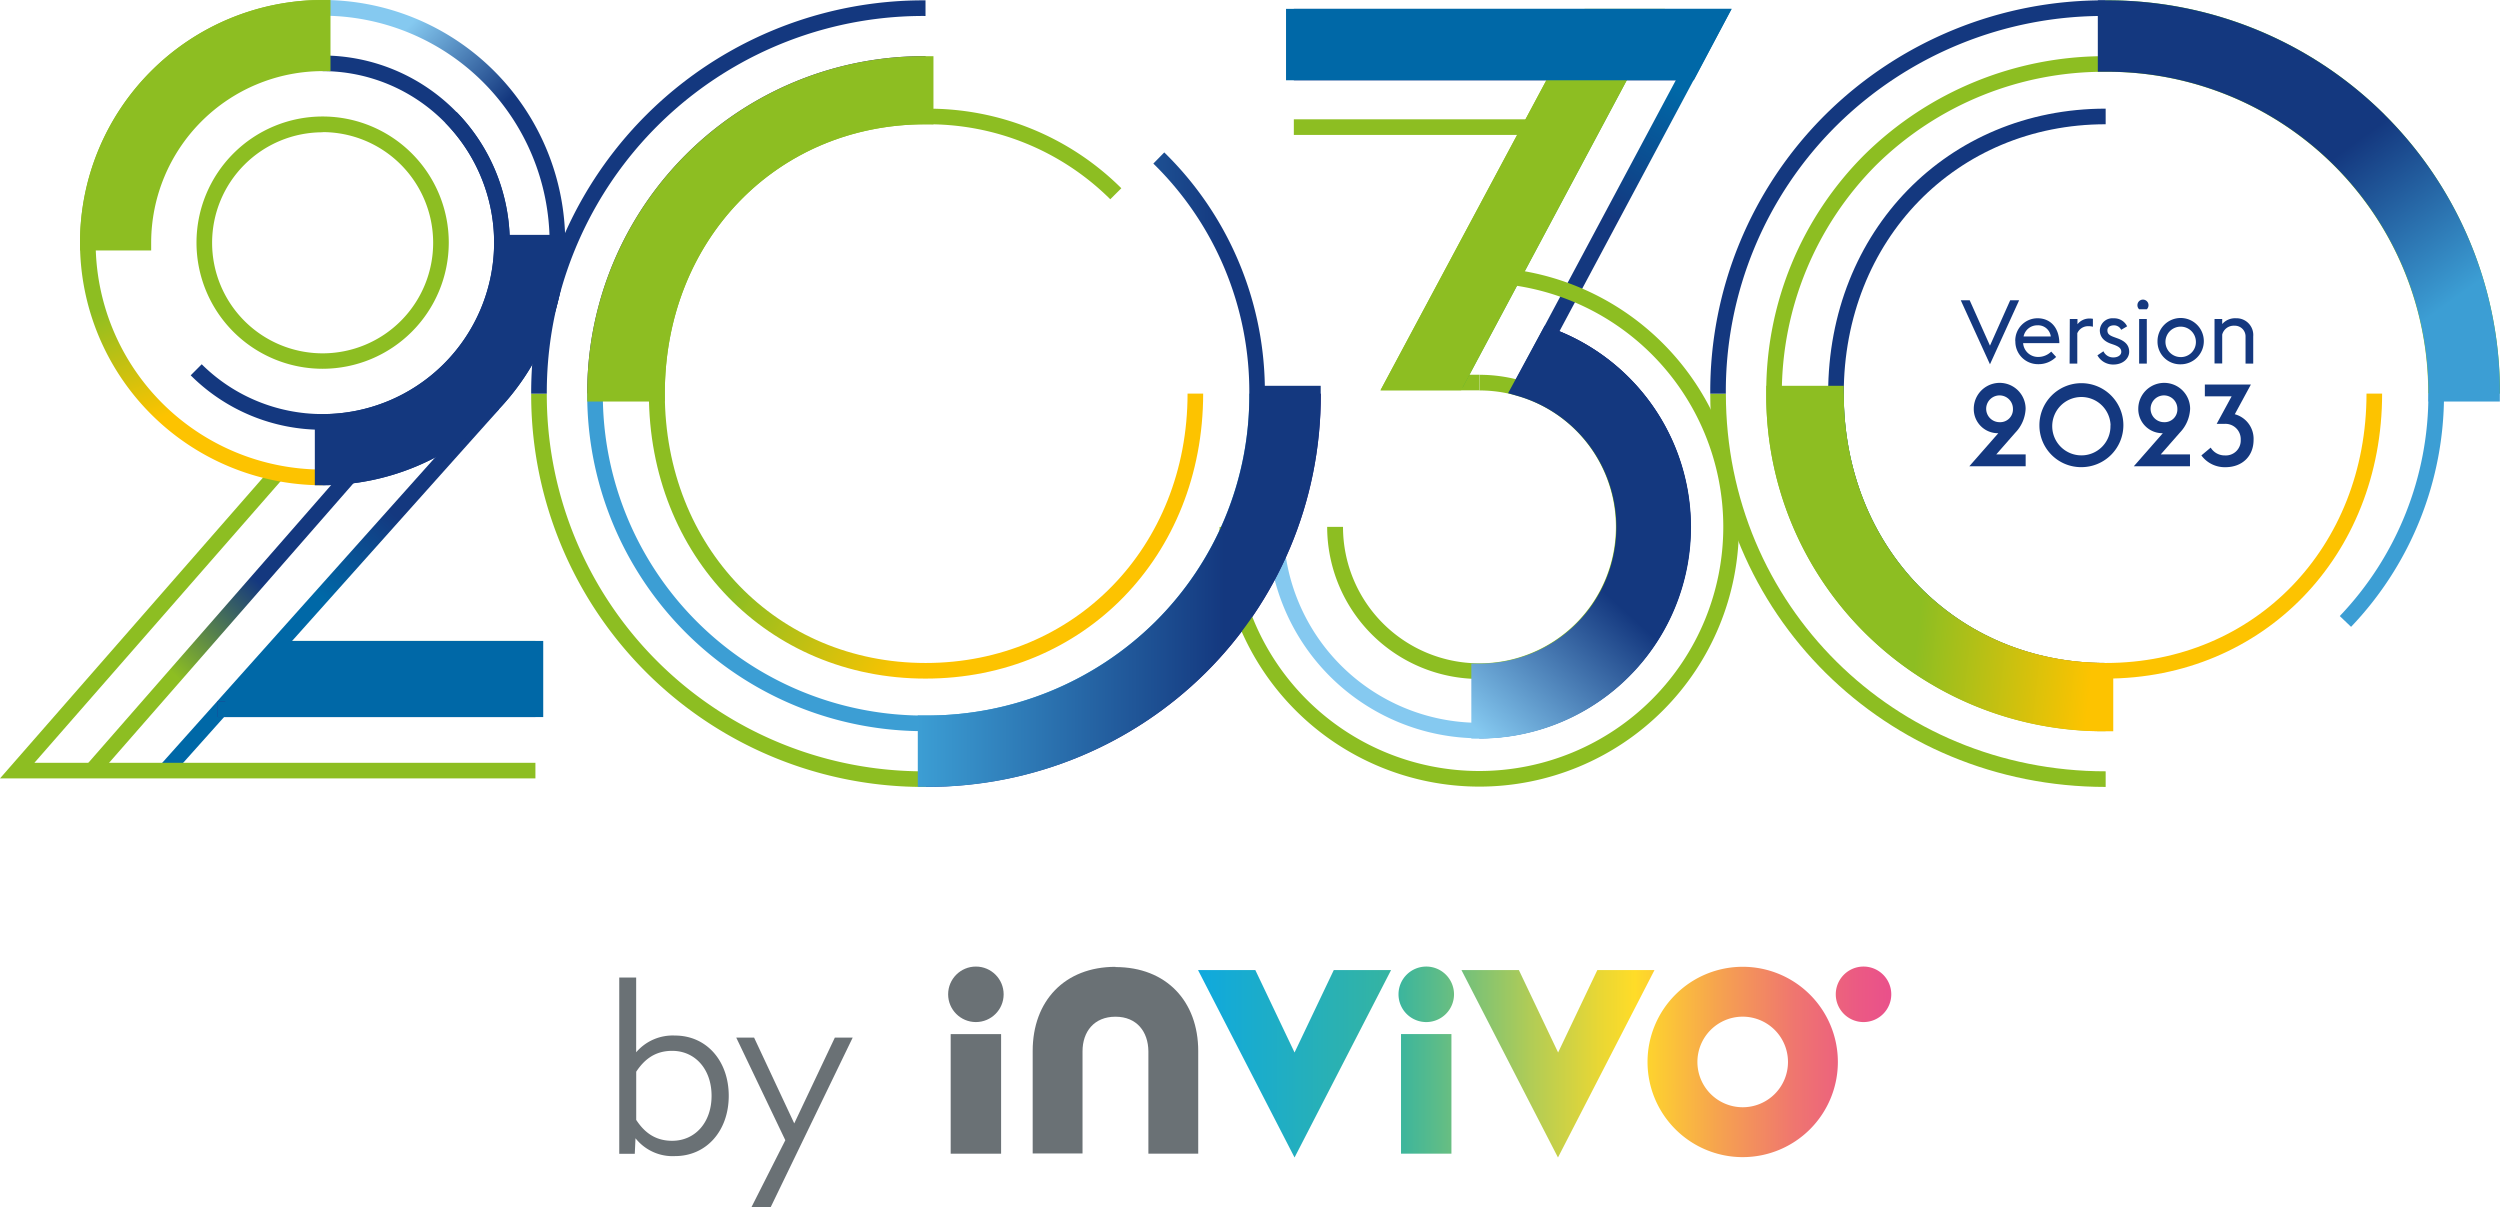 <svg xmlns="http://www.w3.org/2000/svg" xmlns:xlink="http://www.w3.org/1999/xlink" viewBox="0 0 560.31 270.55"><defs><style>.cls-1{fill:#85c9f0;}.cls-2{fill:#3c9ed4;}.cls-3,.cls-5,.cls-9{fill:none;stroke-miterlimit:10;stroke-width:3.5px;}.cls-3{stroke:#312783;}.cls-4{fill:url(#linear-gradient);}.cls-5{stroke:#8dbe22;}.cls-6{fill:#14387f;}.cls-7{fill:#8dbe22;}.cls-8{fill:url(#linear-gradient-2);}.cls-9{stroke:#5db133;}.cls-10{fill:url(#linear-gradient-3);}.cls-11{fill:url(#linear-gradient-4);}.cls-12{fill:url(#linear-gradient-5);}.cls-13{fill:url(#linear-gradient-6);}.cls-14{fill:url(#linear-gradient-7);}.cls-15{fill:url(#linear-gradient-8);}.cls-16{fill:#0068a7;}.cls-17{fill:url(#linear-gradient-9);}.cls-18{fill:url(#linear-gradient-10);}.cls-19{fill:url(#linear-gradient-11);}.cls-20{fill:url(#linear-gradient-12);}.cls-21{fill:#6a7175;}.cls-22{fill:url(#linear-gradient-13);}</style><linearGradient id="linear-gradient" x1="228.25" y1="168.83" x2="179.7" y2="195.88" gradientTransform="matrix(1, 0, 0, -1, 0, 273.28)" gradientUnits="userSpaceOnUse"><stop offset="0" stop-color="#fdc300"/><stop offset="0.76" stop-color="#8dbe22"/></linearGradient><linearGradient id="linear-gradient-2" x1="339.85" y1="272.81" x2="319.72" y2="235.11" gradientTransform="matrix(1, 0, 0, -1, 0, 273.28)" gradientUnits="userSpaceOnUse"><stop offset="0" stop-color="#0068a7"/><stop offset="0.76" stop-color="#14387f"/></linearGradient><linearGradient id="linear-gradient-3" x1="71.56" y1="138.97" x2="92.25" y2="163.33" gradientTransform="matrix(0.67, 0.75, 0.75, -0.67, -80.97, 170.99)" xlink:href="#linear-gradient-2"/><linearGradient id="linear-gradient-4" x1="63.29" y1="238.08" x2="89.4" y2="212.97" gradientTransform="matrix(1, 0, 0, -1, 0, 273.28)" gradientUnits="userSpaceOnUse"><stop offset="0" stop-color="#85c9f0"/><stop offset="0.76" stop-color="#14387f"/></linearGradient><linearGradient id="linear-gradient-5" x1="63.48" y1="189.28" x2="51.41" y2="223.56" xlink:href="#linear-gradient"/><linearGradient id="linear-gradient-6" x1="472.56" y1="156.32" x2="420.62" y2="162.15" gradientTransform="matrix(1, 0, 0, -1, 0, 273.28)" gradientUnits="userSpaceOnUse"><stop offset="0" stop-color="#fdc300"/><stop offset="0.76" stop-color="#5db133"/></linearGradient><linearGradient id="linear-gradient-7" x1="39.11" y1="122.34" x2="64.21" y2="149.63" gradientTransform="matrix(0.66, 0.75, 0.75, -0.66, -83.81, 190.04)" gradientUnits="userSpaceOnUse"><stop offset="0" stop-color="#8dbe22"/><stop offset="0.76" stop-color="#14387f"/></linearGradient><linearGradient id="linear-gradient-8" x1="541.09" y1="199.69" x2="509.04" y2="244.06" gradientTransform="matrix(1, 0, 0, -1, 0, 273.28)" gradientUnits="userSpaceOnUse"><stop offset="0" stop-color="#3c9ed4"/><stop offset="0.76" stop-color="#14387f"/></linearGradient><linearGradient id="linear-gradient-9" x1="318.87" y1="120.62" x2="356.28" y2="161.68" xlink:href="#linear-gradient-4"/><linearGradient id="linear-gradient-10" x1="471.25" y1="144.65" x2="419.31" y2="150.48" xlink:href="#linear-gradient"/><linearGradient id="linear-gradient-11" x1="205.68" y1="168.02" x2="296.04" y2="168.02" xlink:href="#linear-gradient-8"/><linearGradient id="linear-gradient-12" x1="319.35" y1="120.19" x2="356.75" y2="161.25" xlink:href="#linear-gradient-4"/><linearGradient id="linear-gradient-13" x1="268.51" y1="35.27" x2="423.89" y2="35.27" gradientTransform="matrix(1, 0, 0, -1, 0, 273.28)" gradientUnits="userSpaceOnUse"><stop offset="0" stop-color="#0fa9de"/><stop offset="0.28" stop-color="#35b4a1"/><stop offset="0.34" stop-color="#58bb8b"/><stop offset="0.48" stop-color="#b1cc56"/><stop offset="0.58" stop-color="#e9d734"/><stop offset="0.63" stop-color="#ffdc28"/><stop offset="0.75" stop-color="#f6a34f"/><stop offset="0.86" stop-color="#ef766f"/><stop offset="0.95" stop-color="#eb5a83"/><stop offset="1" stop-color="#ea508b"/></linearGradient></defs><g id="Layer_2" data-name="Layer 2"><g id="uuid-06874645-ddf3-4e7c-8b11-4ab1fa66c0a8"><path class="cls-1" d="M331.55,165.47a47.43,47.43,0,0,1-47.38-47.38h3.5A43.93,43.93,0,0,0,331.55,162Z"/><path class="cls-2" d="M207.45,163.87a75.42,75.42,0,0,1-75.84-75.64h3.5a71.92,71.92,0,0,0,72.34,72.14,73,73,0,0,0,51.41-20.94A71.56,71.56,0,0,0,280,88.23h3.5a75,75,0,0,1-22.17,53.68,75.9,75.9,0,0,1-53.88,22Z"/><path class="cls-3" d="M133.36,88.23a73.67,73.67,0,0,1,74.09-73.89"/><path class="cls-3" d="M294.3,88.23c0,48.31-38.56,86.39-86.87,86.39"/><path class="cls-4" d="M207.43,152.09c-35.32,0-62-27.46-62-63.87s26.64-63.87,62-63.87v3.5C174.1,27.85,149,53.8,149,88.22s25.13,60.37,58.46,60.37,58.7-25.95,58.7-60.37h3.5C269.63,124.63,242.89,152.09,207.43,152.09Z"/><path class="cls-5" d="M471.93,174.62c-48.31,0-86.87-38.08-86.87-86.39"/><path class="cls-6" d="M386.81,88.23h-3.5a87.43,87.43,0,0,1,25.83-62.56A88.45,88.45,0,0,1,471.92.08v3.5A85,85,0,0,0,411.6,28.15a83.94,83.94,0,0,0-24.8,60.07Z"/><path class="cls-6" d="M471.93,152.09c-35.46,0-62.2-27.46-62.2-63.87s26.74-63.87,62.2-63.87v3.5c-33.47,0-58.7,25.95-58.7,60.37s25.24,60.37,58.7,60.37Z"/><rect class="cls-7" x="289.98" y="26.74" width="52.98" height="3.5"/><line class="cls-3" x1="289.98" y1="16.24" x2="378.57" y2="16.24"/><polygon class="cls-8" points="342.77 86.87 339.68 85.22 382.26 5.49 289.98 5.49 289.98 1.99 388.1 1.99 342.77 86.87"/><polygon class="cls-7" points="331.55 87.49 309.39 87.49 354.63 2.93 357.72 4.58 315.24 83.99 331.55 83.99 331.55 87.49"/><line class="cls-9" x1="326.27" y1="86.05" x2="370.22" y2="3.74"/><path class="cls-7" d="M331.53,152.17a34.12,34.12,0,0,1-34.08-34.08H301a30.58,30.58,0,1,0,30.58-30.58V84a34.08,34.08,0,1,1,0,68.16Z"/><path class="cls-3" d="M346.93,75.12a45.64,45.64,0,0,1-15.39,88.6"/><path class="cls-7" d="M331.53,176.3a58.27,58.27,0,0,1-58.2-58.2h3.5a54.7,54.7,0,1,0,54.7-54.7V59.9a58.2,58.2,0,1,1,0,116.4Z"/><path class="cls-7" d="M207.43,176.37a87.88,87.88,0,0,1-88.38-88.14h3.5a84.38,84.38,0,0,0,84.88,84.64Z"/><path class="cls-6" d="M122.55,88.23h-3.5A87.88,87.88,0,0,1,207.43.08v3.5a84.38,84.38,0,0,0-84.88,84.64Z"/><line class="cls-9" x1="61.65" y1="145.4" x2="120" y2="145.4"/><rect class="cls-10" x="18.72" y="129.9" width="110.23" height="3.5" transform="translate(-73.52 98.97) rotate(-48.21)"/><line class="cls-3" x1="48.78" y1="158.96" x2="120" y2="158.96"/><polygon class="cls-7" points="120 174.46 0 174.46 60.86 104.85 63.5 107.16 7.71 170.96 120 170.96 120 174.46"/><path class="cls-7" d="M72.31,82.65a28.27,28.27,0,1,1,28.27-28.27A28.3,28.3,0,0,1,72.31,82.65Zm0-53A24.77,24.77,0,1,0,97.08,54.38,24.8,24.8,0,0,0,72.31,29.61Z"/><path class="cls-6" d="M72.31,96.32a41.65,41.65,0,0,1-29.57-12.2l2.47-2.48A38.44,38.44,0,0,0,99.82,27.53l2.5-2.44a41.93,41.93,0,0,1-30,71.23Z"/><path class="cls-11" d="M72.31,108.76v-3.5a50.87,50.87,0,0,0,0-101.74V0a54.37,54.37,0,0,1,0,108.74Z"/><path class="cls-12" d="M72.31,108.76A54.37,54.37,0,0,1,72.31,0v3.5a50.87,50.87,0,0,0,0,101.74Z"/><path class="cls-9" d="M471.93,1.83a86.13,86.13,0,0,1,86.63,86.39"/><path class="cls-7" d="M471.91,163.87a75.9,75.9,0,0,1-53.88-22,75,75,0,0,1-22.17-53.68A75,75,0,0,1,418,34.55a76.76,76.76,0,0,1,107.5,0,75,75,0,0,1,22.22,53.68h-3.5A71.92,71.92,0,0,0,471.9,16.09,72.73,72.73,0,0,0,420.49,37a72.57,72.57,0,0,0,0,102.4,72.45,72.45,0,0,0,51.41,20.94v3.5Z"/><path class="cls-2" d="M526.93,140.49l-2.53-2.42a71.74,71.74,0,0,0,19.86-49.84h3.5a75.24,75.24,0,0,1-20.83,52.26Z"/><path class="cls-13" d="M471.93,152.09c-35.46,0-62.2-27.46-62.2-63.87h3.5c0,34.41,25.24,60.37,58.7,60.37s58.46-25.95,58.46-60.37h3.5C533.89,124.63,507.25,152.09,471.93,152.09Z"/><rect class="cls-14" x="5.45" y="137.61" width="88.61" height="3.5" transform="translate(-87.92 85.1) rotate(-48.84)"/><path class="cls-6" d="M114.25,54.38h-3.5A38.48,38.48,0,0,0,72.31,15.94v-3.5A42,42,0,0,1,114.25,54.38Z"/><polygon class="cls-7" points="355.15 1.99 309.41 87.47 327.47 87.47 373.14 1.99 355.15 1.99"/><path class="cls-15" d="M534.41,25.67A88.1,88.1,0,0,0,471.92.08h-1.75l0,16h1.75a71.92,71.92,0,0,1,72.35,72.14V90h16V88.22a87.5,87.5,0,0,0-25.89-62.56Z"/><polygon class="cls-16" points="288.23 1.99 288.23 17.99 379.62 17.99 388.08 1.99 288.23 1.99"/><path class="cls-17" d="M347.62,73.51,346.2,73,338,88.12l2.08.61a30.59,30.59,0,0,1-8.57,60h-1.75v16.8h1.75a47.39,47.39,0,0,0,16.09-92Z"/><path class="cls-18" d="M471.93,148.59c-33.47,0-58.7-25.95-58.7-60.37V86.47H395.87v1.75A75,75,0,0,0,418,141.9a75.9,75.9,0,0,0,53.88,22h1.75l0-15.27h-1.76Z"/><path class="cls-7" d="M207.45,12.59a75.42,75.42,0,0,0-75.84,75.64V90H149V88.23c0-34.41,25.13-60.37,58.46-60.37h1.75l0-15.27Z"/><path class="cls-19" d="M283.48,86.48a74.88,74.88,0,0,0-22.54-52.32l-2.45,2.5A71.48,71.48,0,0,1,280,88.22a71.23,71.23,0,0,1-21.14,51.2,72.45,72.45,0,0,1-51.41,20.94H205.7l0,16h1.75a88.43,88.43,0,0,0,62.78-25.59A87.41,87.41,0,0,0,296,88.22V86.47H283.48Z"/><path class="cls-7" d="M248.84,44.66a57.79,57.79,0,0,0-41.41-16.8v-3.5a61.25,61.25,0,0,1,43.89,17.83l-2.48,2.47Z"/><polygon class="cls-16" points="61.65 143.65 61.65 145.4 50.44 157.21 48.78 157.21 48.78 158.96 48.78 158.96 48.78 158.96 48.78 160.71 121.75 160.71 121.75 143.65 61.65 143.65"/><path class="cls-7" d="M72.31,0A54.43,54.43,0,0,0,17.94,54.38v1.75H33.88V54.38A38.48,38.48,0,0,1,72.32,15.94h1.75V0H72.31Z"/><path class="cls-6" d="M110.75,52.63v1.75A38.48,38.48,0,0,1,72.31,92.82H70.56v15.94h1.75a54.43,54.43,0,0,0,54.37-54.37V52.64H110.75Z"/><path class="cls-20" d="M331.53,165.47V162a43.89,43.89,0,0,0,14.8-85.2l1.18-3.29a47.39,47.39,0,0,1-16,92Z"/><path class="cls-21" d="M250,216.69c-11.4,0-18.55,7.67-18.55,18.83v23h11.17V235.62c0-4.39,2.59-7.75,7.38-7.75s7.34,3.36,7.38,7.75v22.95h11.17v-23c0-11.15-7.14-18.83-18.55-18.83Z"/><circle class="cls-21" cx="218.72" cy="222.85" r="6.22"/><path class="cls-21" d="M213.07,231.77h11.3v26.8h-11.3Z"/><path class="cls-22" d="M314,258.56h11.3v-26.8H314Zm103.66-41.93a6.22,6.22,0,1,0,6.22,6.22A6.22,6.22,0,0,0,417.67,216.63Zm-98,0a6.22,6.22,0,1,0,6.22,6.22A6.22,6.22,0,0,0,319.66,216.63Zm-29.52,19.26-8.79-18.47H268.51l21.63,42,21.63-42H298.93Zm100.44-19.21A21.33,21.33,0,1,0,411.91,238,21.33,21.33,0,0,0,390.58,216.68Zm0,31.48A10.15,10.15,0,1,1,400.73,238,10.14,10.14,0,0,1,390.58,248.16ZM358,217.42l-8.79,18.47-8.79-18.47H327.55l21.63,42,21.63-42Z"/><path class="cls-21" d="M142.59,235.83a10.78,10.78,0,0,1,8.68-3.74c7.12,0,12.06,5.72,12.06,13.51s-4.94,13.51-12.06,13.51a10.61,10.61,0,0,1-8.84-4l-.16,3.48h-3.48v-39.5h3.79v16.73Zm0,4.37V251c1.77,2.7,4.16,4.68,8.06,4.68,5.15,0,8.83-4.11,8.83-10.08s-3.69-10.08-8.83-10.08c-3.9,0-6.29,2-8.06,4.68Z"/><path class="cls-21" d="M172.73,270.55h-4.31l7.59-15-11-23h4l9,19.23,9.1-19.23h4l-18.35,37.94Z"/><path class="cls-6" d="M439.45,67.29h2L446,77.47l4.54-10.18h2L446,81.65Z"/><path class="cls-6" d="M451.67,76.49a5,5,0,0,1,5-5.16c2.8,0,4.84,2,4.88,5.58h-8.12A3.34,3.34,0,0,0,456.81,80a4.15,4.15,0,0,0,2.92-1.2l1.1,1.2a5.56,5.56,0,0,1-4,1.62,5.06,5.06,0,0,1-5.14-5.16Zm1.86-1.08h6.1a2.86,2.86,0,0,0-3-2.5A3.13,3.13,0,0,0,453.53,75.41Z"/><path class="cls-6" d="M463.89,71.49h1.72v1.18a3.38,3.38,0,0,1,2.76-1.28,4,4,0,0,1,.7.06v1.78a3.5,3.5,0,0,0-1-.12,2.62,2.62,0,0,0-2.5,1.58v6.8h-1.72Z"/><path class="cls-6" d="M470.07,79.65l1.36-.92a2.4,2.4,0,0,0,2.22,1.38c1,0,1.78-.5,1.78-1.26s-.52-1.18-1.7-1.6L473,77c-1.76-.66-2.38-1.76-2.38-3a2.84,2.84,0,0,1,3.12-2.66,3.2,3.2,0,0,1,3,1.8l-1.34.78a1.74,1.74,0,0,0-1.66-1c-.78,0-1.42.4-1.42,1.1s.3,1.1,1.46,1.52l.82.3c1.7.62,2.6,1.52,2.6,3s-1.36,2.86-3.54,2.86a4,4,0,0,1-3.54-2Z"/><path class="cls-6" d="M479.05,68.39a1.24,1.24,0,1,1,2.48,0,1.22,1.22,0,0,1-.38.92h-1.72A1.22,1.22,0,0,1,479.05,68.39Zm.38,3.1h1.72v10h-1.72Z"/><path class="cls-6" d="M483.55,76.49a5.19,5.19,0,1,1,5.2,5.16A5.07,5.07,0,0,1,483.55,76.49Zm8.6,0a3.41,3.41,0,1,0-3.4,3.54A3.36,3.36,0,0,0,492.15,76.49Z"/><path class="cls-6" d="M496.33,71.49h1.72v1.14a3.82,3.82,0,0,1,3.1-1.3A3.75,3.75,0,0,1,505,75.39v6.1h-1.72v-6A2.4,2.4,0,0,0,500.77,73,2.66,2.66,0,0,0,498.05,75v6.46h-1.72v-10Z"/><path class="cls-6" d="M447.87,97.09a5.4,5.4,0,0,1-5.5-5.47,5.81,5.81,0,0,1,11.62,0,8.18,8.18,0,0,1-2.3,5.34l-4.28,4.88H454v2.66H441.37l6.5-7.41Zm3.28-5.47a3,3,0,1,0-3,3,2.86,2.86,0,0,0,3-3Z"/><path class="cls-6" d="M457.08,95.33a9.41,9.41,0,1,1,9.39,9.37A9.34,9.34,0,0,1,457.08,95.33Zm15.95,0a6.54,6.54,0,1,0-6.55,6.73A6.5,6.5,0,0,0,473,95.33Z"/><path class="cls-6" d="M484.74,97.09a5.4,5.4,0,0,1-5.5-5.47,5.81,5.81,0,0,1,11.62,0,8.18,8.18,0,0,1-2.3,5.34l-4.28,4.88h6.55v2.66H478.24l6.5-7.41ZM488,91.62a3,3,0,1,0-3,3,2.86,2.86,0,0,0,3-3Z"/><path class="cls-6" d="M493.38,102.07l2.09-1.75a3.65,3.65,0,0,0,3.17,1.75,3.34,3.34,0,0,0,3.56-3.48A3.43,3.43,0,0,0,498.54,95h-1.73l3.35-6.17h-6V86.18h10.32l-3.61,6.66a5.7,5.7,0,0,1,4.21,5.75c0,3.64-2.53,6.12-6.32,6.12a6.49,6.49,0,0,1-5.37-2.63Z"/></g></g></svg>